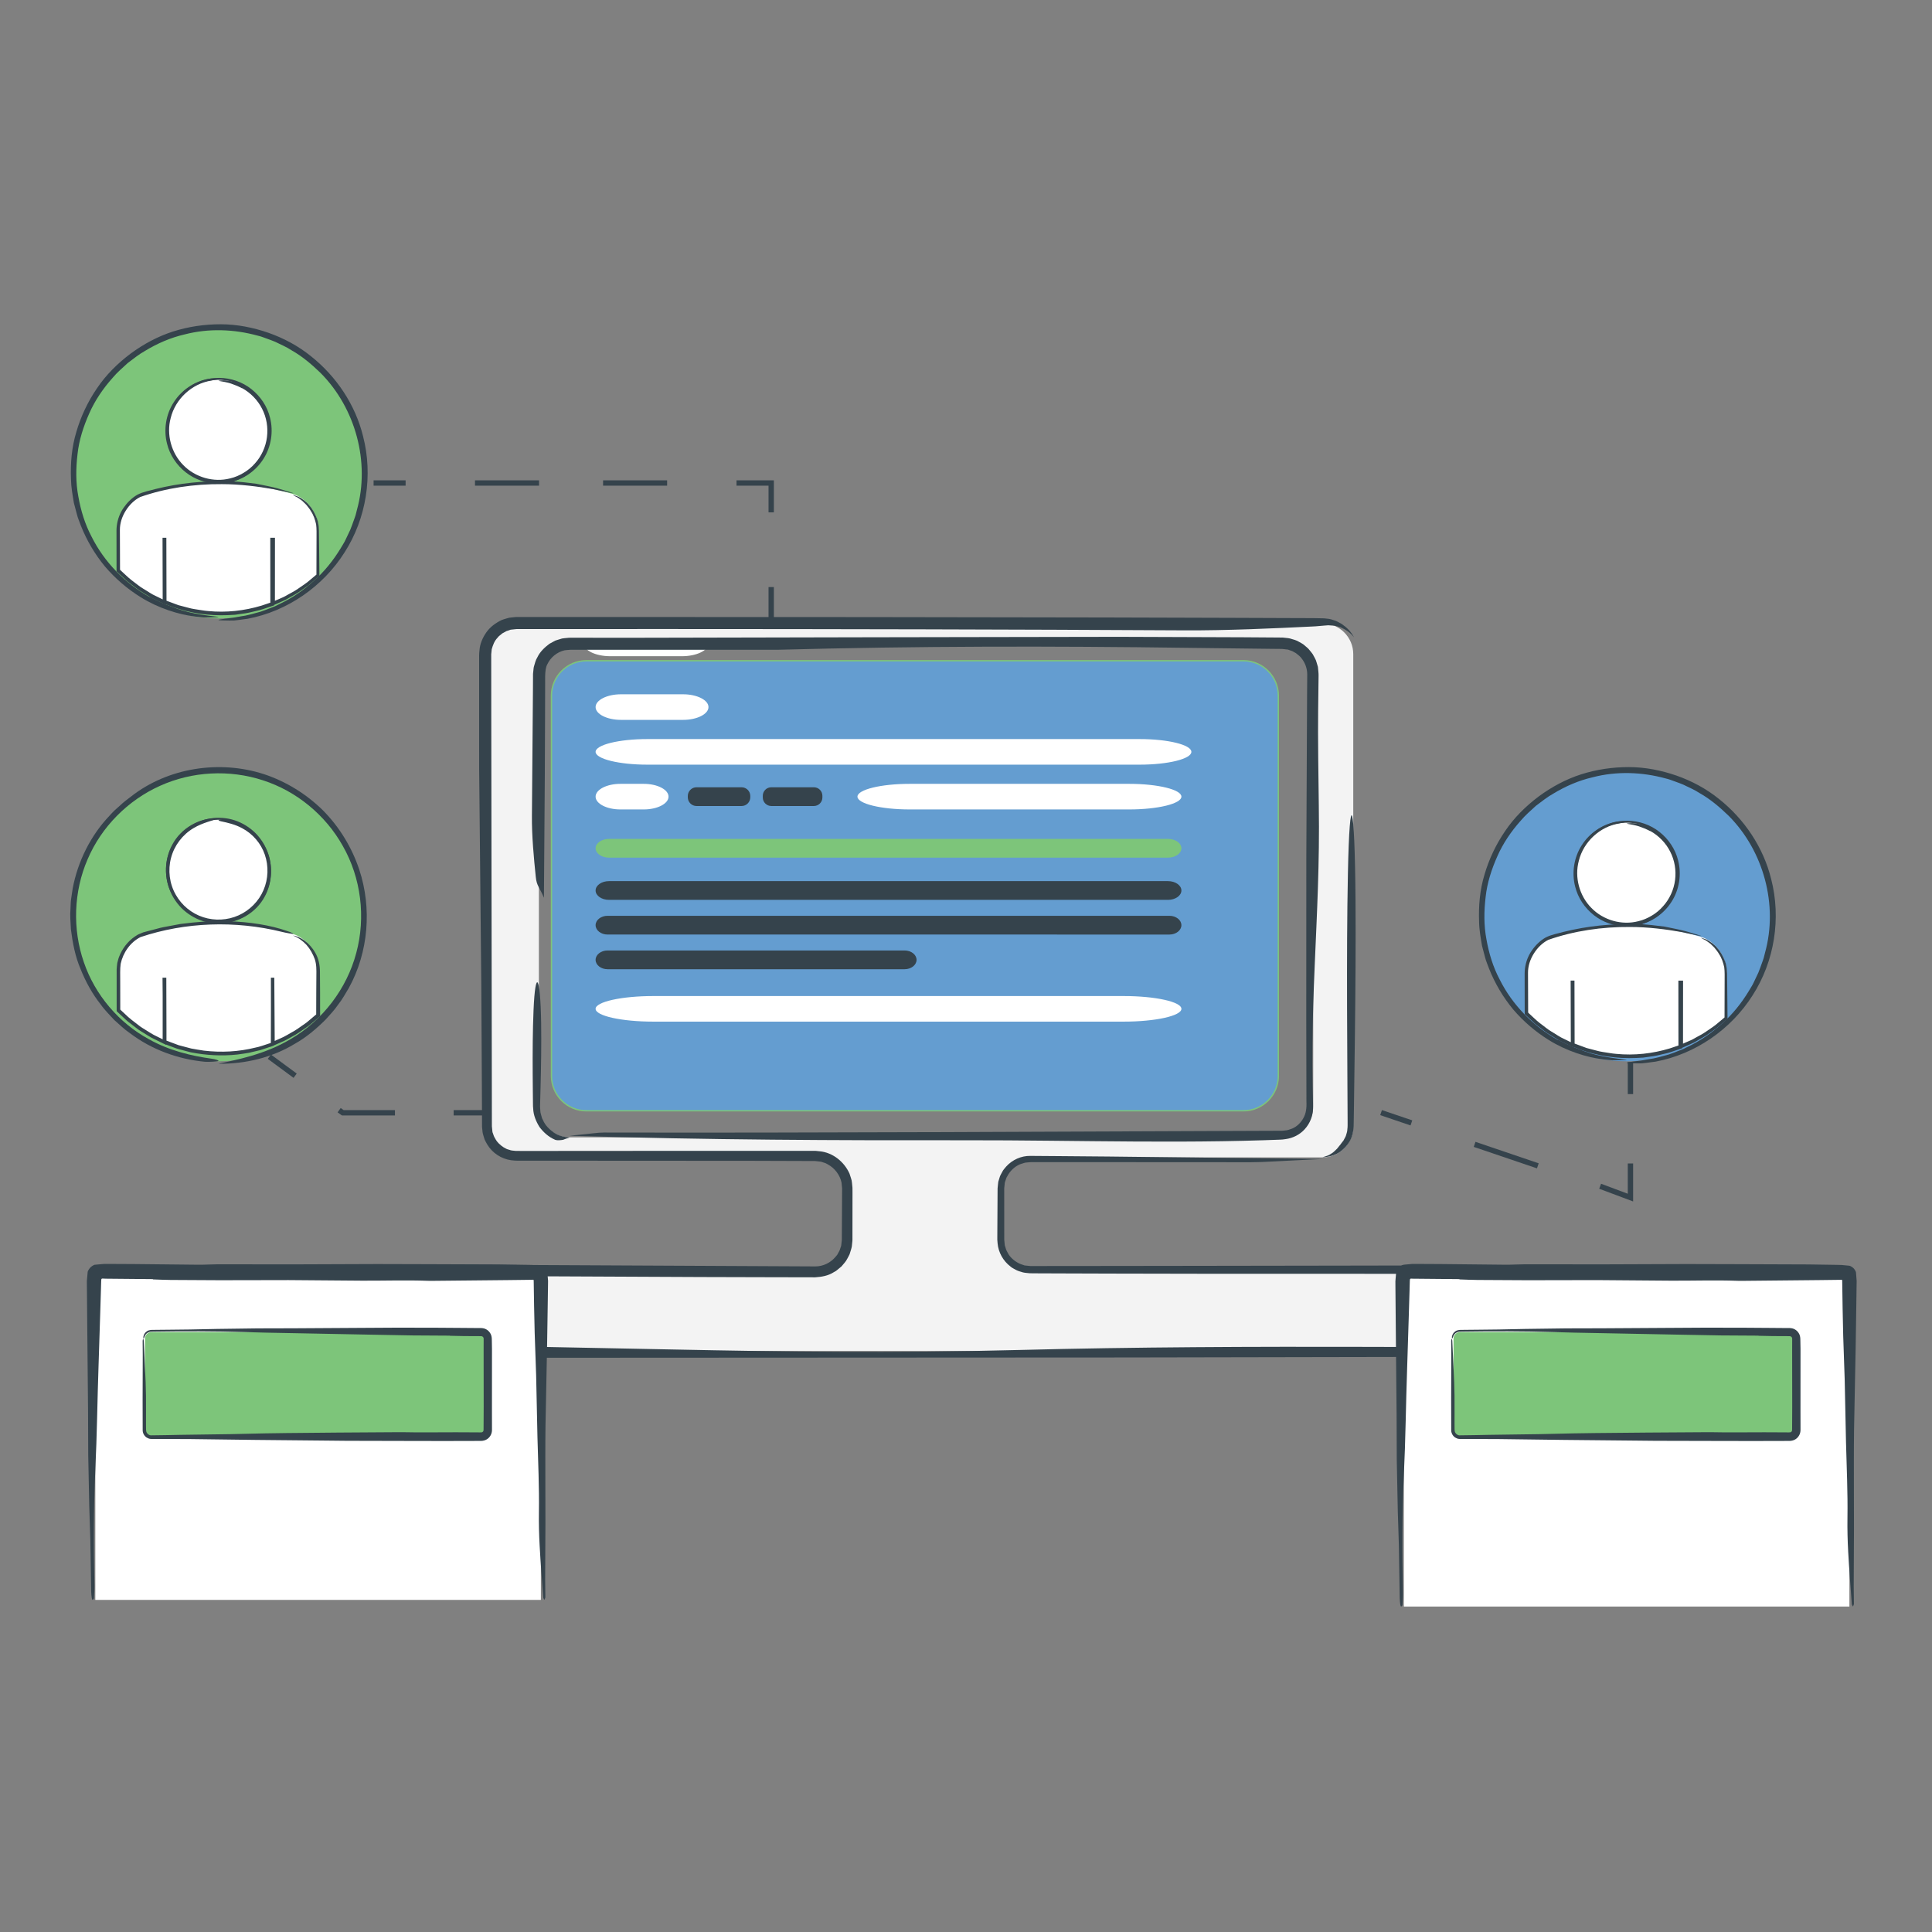 <?xml version="1.0" encoding="utf-8"?>
<!-- Generator: Adobe Illustrator 16.0.0, SVG Export Plug-In . SVG Version: 6.00 Build 0)  -->
<!DOCTYPE svg PUBLIC "-//W3C//DTD SVG 1.1//EN" "http://www.w3.org/Graphics/SVG/1.1/DTD/svg11.dtd">
<svg version="1.1" id="Layer_1" xmlns="http://www.w3.org/2000/svg" xmlns:xlink="http://www.w3.org/1999/xlink" x="0px" y="0px"
	 width="362px" height="362px" viewBox="0 0 362 362" enable-background="new 0 0 362 362" xml:space="preserve">
<rect x="0" y="0" width="362" height="362" fill="#808080" stroke="none"/>
<g>
	<g>
		<g>
			<path fill="#7DC57A" d="M40.941,198.857c-15.032,0-27.263-12.228-27.263-27.262c0-15.033,12.231-27.266,27.263-27.266
				c15.035,0,27.263,12.232,27.263,27.266C68.204,186.628,55.976,198.857,40.941,198.857z"/>
			<g>
				<path fill="#35434C" d="M40.941,199.321c3.183-0.74,8.517-1.632,13.55-4.643c5.983-3.514,10.495-9.43,12.263-16.126
					c1.806-6.682,0.907-14.06-2.538-20.071c-3.223-5.756-8.655-10.248-14.938-12.27c-6.265-2.053-13.284-1.692-19.29,1.028
					c-6.012,2.694-10.985,7.688-13.57,13.762c-2.625,6.052-2.861,13.078-0.705,19.298c2.087,6.115,6.555,11.367,12.184,14.418
					c3.846,2.168,8.049,3.14,11.686,3.641c0.847,0.116,1.509,0.334,1.33,0.441c-0.167,0.099-1.56,0.192-2.478,0.15
					c-5.057-0.471-10.025-2.277-14.095-5.365c-1.063-0.712-1.96-1.628-2.927-2.463c-0.851-0.949-1.786-1.833-2.519-2.885
					c-1.597-2-2.836-4.273-3.791-6.649c-1.016-2.364-1.498-4.917-1.817-7.46c-0.062-1.283-0.196-2.568-0.081-3.854
					c0.048-0.641,0.02-1.291,0.133-1.926l0.288-1.912c0.963-5.057,3.348-9.881,6.918-13.623c0.31-0.322,0.597-0.671,0.93-0.975
					l1.01-0.903c0.65-0.628,1.372-1.161,2.07-1.69c6.906-5.415,16.582-6.89,24.908-4.188c4.161,1.378,7.976,3.741,11.084,6.816
					c3.071,3.114,5.398,6.939,6.773,11.083c2.38,7.207,1.738,15.452-1.954,22.153c-0.639,1.057-1.222,2.149-1.996,3.112
					c-0.696,1.021-1.537,1.921-2.366,2.83c-1.739,1.731-3.631,3.34-5.79,4.543C50.991,198.165,45.977,199.361,40.941,199.321z"/>
			</g>
		</g>
		<g>
			<g>
				<g>
					<path fill="#649DD0" d="M40.943,172.648c-5.262,0-9.523-4.265-9.523-9.524c0-5.261,4.262-9.522,9.523-9.522
						c5.259,0,9.525,4.262,9.525,9.522C50.468,168.383,46.203,172.648,40.943,172.648z"/>
					<g>
						<g>
							<path fill="#35434C" d="M40.943,172.934c1.127-0.47,2.936-0.811,4.673-1.849c2.063-1.213,3.613-3.256,4.217-5.563
								c0.617-2.303,0.307-4.842-0.877-6.911c-1.108-1.981-2.98-3.526-5.143-4.218c-2.156-0.704-4.572-0.58-6.639,0.353
								c-2.07,0.924-3.781,2.644-4.668,4.734c-0.899,2.083-0.979,4.5-0.238,6.64c0.717,2.104,2.27,3.9,4.207,4.926
								c1.327,0.729,2.75,1.056,4,1.315c0.291,0.06,0.521,0.185,0.459,0.253c-0.058,0.063-0.548,0.14-0.871,0.126
								c-3.582-0.262-6.924-2.679-8.263-6.078c-0.69-1.684-0.865-3.566-0.543-5.367c0.337-1.794,1.185-3.508,2.459-4.826
								c0.43-0.465,0.931-0.886,1.423-1.26c2.429-1.945,5.877-2.475,8.833-1.511c1.479,0.491,2.832,1.334,3.93,2.429
								c1.085,1.109,1.905,2.468,2.388,3.937c0.834,2.554,0.636,5.471-0.656,7.87C48.001,171.065,44.537,173.095,40.943,172.934z"/>
						</g>
					</g>
				</g>
				<g>
					<path fill="#FFFFFF" d="M54.948,175.018c-9.138-2.726-18.877-2.726-28.012,0c-2.649,0.811-4.738,3.896-4.743,6.549
						c0,3.373,0,5.725,0,7.755c2.443,2.501,5.362,4.531,8.615,5.934v-12.067v12.067c3.267,1.41,6.866,2.198,10.648,2.192
						c3.342,0,6.586-0.629,9.621-1.793V183.19v12.465c3.154-1.212,6.065-3.022,8.611-5.374c0-2.258,0-4.797,0-8.713
						C59.688,178.907,57.603,175.829,54.948,175.018z"/>
					<g>
						<path fill="#35434C" d="M54.865,175.291c1.345,0.142,3.117,1.29,4.227,3.27c0.563,0.978,0.86,2.23,0.858,3.484
							c0.007,1.236,0.016,2.525,0.023,3.844l0.005,3.65l0,0.456l0,0.325v0.095l-0.069,0.06l-0.14,0.117l-0.721,0.608
							c-0.479,0.385-0.922,0.816-1.43,1.164c-1.008,0.705-2.007,1.425-3.104,1.987c-0.536,0.303-1.067,0.614-1.64,0.842l-2.1,0.927
							l-0.014-12.93h0.635l0.007,10.652v1.083l0,0.637c0.138,0.405-0.327,0.411-0.548,0.51l-2.082,0.687l-2.134,0.504
							c-0.717,0.138-1.445,0.215-2.168,0.324c-2.907,0.314-5.854,0.151-8.722-0.415l-2.121-0.558
							c-0.71-0.175-1.377-0.488-2.067-0.727l-0.514-0.192l-0.378-0.142c-0.06-0.035-0.171-0.034-0.189-0.1v-0.237v-1.196l0-2.167
							l0-8.665h0.659l0.001,9.311v2.536v0.51c-0.005,0.076,0.012,0.188-0.011,0.236l-0.228-0.112l-0.891-0.438l-1.058-0.52
							c-0.722-0.315-1.366-0.772-2.039-1.177c-0.331-0.211-0.673-0.405-0.995-0.63l-0.936-0.716c-0.63-0.47-1.254-0.946-1.811-1.503
							l-0.863-0.803l-0.218-0.203c-0.114-0.113-0.281-0.202-0.23-0.397l0-0.647l-0.001-4.655l-0.001-2.328
							c0.025-0.399,0.061-0.819,0.119-1.221c0.115-0.39,0.187-0.796,0.342-1.17c0.585-1.508,1.592-2.852,2.94-3.774
							c0.318-0.221,0.644-0.429,1.018-0.56l0.541-0.227l0.537-0.144l2.146-0.563c0.71-0.209,1.44-0.332,2.167-0.467l2.18-0.408
							c2.93-0.366,5.884-0.646,8.833-0.509c4.045,0.117,7.976,0.72,11.144,1.843c0.741,0.239,1.285,0.497,1.108,0.524
							c-0.167,0.025-1.385-0.186-2.165-0.385c-8.688-2.134-18.037-1.828-26.427,0.988c-1.917,0.952-3.286,2.925-3.727,5.006
							c-0.151,1.022-0.072,2.197-0.087,3.31l0.007,3.378l0.002,1.689c0.006,0.184-0.014,0.199,0.014,0.222l0.241,0.225l0.611,0.567
							c0.786,0.793,1.688,1.448,2.572,2.126c0.428,0.36,0.922,0.624,1.39,0.927c0.478,0.286,0.935,0.609,1.429,0.867l1.499,0.745
							l0.12,0.062c0.028,0.005,0.096,0.073,0.08,0.008l0.005-0.426c0.003-1.565,0.007-3.175,0.01-4.709l-0.053-6.39h0.711
							l0.029,9.859v1.232v0.615c-0.004,0.124-0.005,0.081,0.042,0.109l2.239,0.836l2.349,0.621c0.792,0.167,1.598,0.264,2.396,0.4
							c3.216,0.379,6.503,0.216,9.652-0.573c0.799-0.152,1.559-0.444,2.332-0.691l0.495-0.162c0.028-0.009,0.064-0.014,0.053-0.046
							l0-0.159l0.004-1.232l0.012-4.931c-0.002-1.955-0.004-3.914-0.006-5.877h0.636c0.026,3.953,0.052,7.914,0.079,11.857
							l0.042-0.022l0.148-0.068l0.727-0.327c0.987-0.39,1.865-0.991,2.794-1.487c0.455-0.265,0.87-0.593,1.307-0.885
							c0.423-0.313,0.885-0.572,1.272-0.932l1.206-1.016l0.268-0.226c0.012-0.027,0.011,0.032,0.01-0.049l0.001-0.801l0.01-3.21
							c0.007-1.072,0.013-2.146,0.02-3.222c0.015-1.107,0.032-2.098-0.3-3.082c-0.348-0.966-0.861-1.89-1.555-2.677
							C56.711,176.283,55.854,175.647,54.865,175.291z"/>
					</g>
				</g>
				<g>
					<path fill="#FFFFFF" d="M40.943,153.602c5.259,0,9.521,4.263,9.521,9.522c0,5.26-4.262,9.524-9.521,9.524
						c-5.262,0-9.526-4.264-9.526-9.524C31.417,157.864,35.682,153.602,40.943,153.602z"/>
					<g>
						<path fill="#35434C" d="M40.943,153.316c-1.126,0.47-2.936,0.811-4.673,1.848c-2.063,1.212-3.614,3.255-4.217,5.562
							c-0.617,2.303-0.308,4.842,0.877,6.911c1.108,1.982,2.979,3.526,5.141,4.22c2.156,0.704,4.572,0.582,6.639-0.351
							c2.07-0.924,3.781-2.644,4.667-4.734c0.9-2.083,0.98-4.5,0.241-6.64c-0.716-2.104-2.269-3.9-4.206-4.926
							c-1.326-0.73-2.75-1.056-3.999-1.315c-0.291-0.06-0.521-0.185-0.459-0.253c0.058-0.063,0.548-0.14,0.871-0.126
							c3.582,0.262,6.924,2.679,8.262,6.079c0.69,1.684,0.864,3.566,0.542,5.367c-0.337,1.794-1.186,3.507-2.459,4.826
							c-0.43,0.465-0.931,0.885-1.423,1.26c-2.429,1.945-5.877,2.475-8.833,1.509c-1.478-0.492-2.831-1.335-3.929-2.43
							c-1.085-1.109-1.904-2.468-2.387-3.938c-0.834-2.554-0.636-5.47,0.656-7.869C33.885,155.183,37.35,153.155,40.943,153.316z"/>
					</g>
				</g>
			</g>
		</g>
	</g>
	<g>
		<g>
			<path fill="#7DC57A" d="M40.943,115.883c-15.032,0-27.263-12.229-27.263-27.263c0-15.032,12.231-27.265,27.263-27.265
				c15.036,0,27.263,12.232,27.263,27.265C68.207,103.653,55.979,115.883,40.943,115.883z"/>
			<g>
				<path fill="#35434C" d="M28.047,111.808c0.831,0.463,1.798,0.902,2.699,1.325c0.935,0.349,1.812,0.676,2.478,0.925
					c2.785,1.011,6.013,1.311,7.617,1.511c0.331,0.048-0.191,0.087-1.072,0.109c-0.443,0.006-0.973,0.013-1.527,0.02
					c-0.552-0.039-1.127-0.112-1.664-0.172c-3.153-0.377-6.964-1.595-10.22-3.629c-2.501-1.553-4.766-3.497-6.69-5.751
					c-1.886-2.286-3.413-4.87-4.508-7.636c-0.243-0.703-0.564-1.381-0.741-2.106l-0.573-2.162c-0.244-1.471-0.521-2.943-0.544-4.442
					c-0.121-2.978,0.13-6.011,1.009-8.89c0.843-2.892,2.145-5.648,3.848-8.139c1.684-2.51,3.861-4.666,6.268-6.481
					c2.423-1.797,5.12-3.254,8.007-4.18c2.888-0.917,5.916-1.361,8.946-1.351c3.036,0.001,6.054,0.606,8.916,1.595
					c2.859,1.005,5.58,2.459,7.946,4.37c4.753,3.768,8.335,9.083,9.784,15.013c1.896,7.313,0.631,15.403-3.47,21.774
					c-4.036,6.394-10.756,11.044-18.168,12.43c-0.521,0.069-1.107,0.147-1.698,0.225c-0.294,0.033-0.59,0.067-0.878,0.1
					c-0.291,0.001-0.574,0.003-0.843,0.004c-1.075-0.005-1.907-0.035-2.011-0.085c-0.104-0.051,0.425-0.156,1.226-0.264
					c0.4-0.047,0.869-0.102,1.361-0.16c0.492-0.062,1.001-0.186,1.498-0.26c1.289-0.16,2.53-0.551,3.781-0.887
					c0.618-0.195,1.216-0.454,1.824-0.678c0.302-0.119,0.609-0.226,0.907-0.354l0.872-0.436c2.357-1.097,4.506-2.621,6.432-4.369
					c1.955-1.726,3.602-3.794,4.958-6.025c0.318-0.571,0.707-1.104,0.969-1.706l0.841-1.777c0.26-0.601,0.454-1.231,0.685-1.845
					c0.106-0.31,0.233-0.614,0.324-0.93l0.241-0.956c2.482-8.939-0.252-19.05-6.793-25.635c-1.657-1.608-3.432-3.129-5.454-4.266
					c-0.965-0.646-2.045-1.079-3.079-1.598c-0.527-0.237-1.083-0.407-1.623-0.614c-0.544-0.198-1.082-0.415-1.649-0.535
					c-4.451-1.227-9.234-1.395-13.709-0.223c-2.601,0.599-5.078,1.676-7.354,3.055c-1.168,0.649-2.203,1.496-3.271,2.291
					c-0.98,0.903-1.999,1.766-2.854,2.793c-1.768,1.985-3.294,4.21-4.366,6.649c-1.08,2.423-1.916,4.987-2.2,7.638
					c-0.314,2.633-0.345,5.328,0.155,7.943c0.46,2.61,1.237,5.188,2.487,7.537c2.381,4.758,6.261,8.712,10.889,11.306
					C28.049,111.854,28.048,111.831,28.047,111.808z"/>
			</g>
		</g>
		<g>
			<g>
				<g>
					<path fill="#649DD0" d="M40.947,90.221c-5.262,0-9.525-4.267-9.525-9.526s4.263-9.521,9.525-9.521
						c5.258,0,9.523,4.26,9.523,9.521C50.471,85.955,46.205,90.221,40.947,90.221z"/>
					<g>
						<g>
							<path fill="#35434C" d="M36.533,88.634c0.284,0.159,0.615,0.309,0.923,0.454c0.319,0.123,0.616,0.237,0.846,0.325
								c0.946,0.373,2.054,0.506,2.61,0.616c0.235,0.025-0.736,0.181-1.491,0.074c-1.107-0.103-2.455-0.509-3.605-1.217
								c-0.884-0.54-1.686-1.22-2.369-2.01c-0.669-0.802-1.212-1.711-1.604-2.686c-0.797-1.948-0.894-4.176-0.327-6.222
								c0.582-2.05,1.838-3.919,3.568-5.192c1.705-1.307,3.863-1.993,6.015-1.975c2.151,0.024,4.306,0.756,6.002,2.104
								c1.695,1.336,2.973,3.228,3.49,5.34c0.676,2.604,0.224,5.487-1.24,7.752c-1.44,2.274-3.837,3.918-6.471,4.401
								c-0.742,0.148-1.859,0.075-1.929,0.009c-0.072-0.086,0.742-0.184,1.425-0.33c3.589-0.594,6.652-3.45,7.527-6.991
								c0.843-3.091-0.101-6.576-2.359-8.843c-2.232-2.297-5.701-3.288-8.795-2.478c-0.896,0.207-1.748,0.578-2.53,1.053
								c-0.789,0.467-1.504,1.061-2.105,1.752c-1.229,1.359-2.017,3.104-2.245,4.917c-0.235,1.812,0.08,3.695,0.916,5.315
								c0.819,1.632,2.153,2.986,3.742,3.872L36.533,88.634z"/>
						</g>
					</g>
				</g>
				<g>
					<path fill="#FFFFFF" d="M54.952,92.589c-9.137-2.726-18.877-2.726-28.013,0c-2.648,0.811-4.736,3.898-4.743,6.549
						c0,3.374,0,5.725,0,7.755c2.443,2.502,5.363,4.533,8.616,5.934V100.76v12.067c3.266,1.411,6.864,2.199,10.648,2.194
						c3.342,0,6.585-0.63,9.62-1.794v-12.464v12.464c3.155-1.21,6.065-3.021,8.611-5.374c0-2.257,0-4.797,0-8.712
						C59.69,96.479,57.606,93.4,54.952,92.589z"/>
					<g>
						<path fill="#35434C" d="M42.833,90.174c1.763,0.004,3.895,0.319,5.194,0.467c1.328,0.281,2.721,0.53,3.936,0.849
							c1.208,0.351,2.261,0.667,2.953,0.893c0.566,0.198-1.876-0.344-3.755-0.734c-2.787-0.491-6.232-0.939-9.612-0.934
							c-5.167-0.042-10.448,0.713-15.29,2.414c-1.119,0.569-2.042,1.505-2.711,2.576c-0.668,1.076-1.087,2.311-1.083,3.573
							l0.015,3.938l0.006,1.97l0.003,0.986l0.001,0.493c-0.002,0.123-0.014,0.088,0.108,0.199c0.687,0.61,1.323,1.279,2.05,1.84
							c0.746,0.535,1.43,1.159,2.227,1.621c0.794,0.459,1.534,1.019,2.381,1.382l1.108,0.54c0.042,0.005,0.147,0.109,0.12,0.007
							l-0.002-0.319c-0.01-3.72-0.02-7.444-0.029-11.174h0.716c0.008,3.417,0.017,6.836,0.025,10.257l0.003,1.283
							c0.009,0.293-0.017,0.241,0.02,0.266l0.447,0.166l1.186,0.44l0.592,0.22l0.612,0.159c0.821,0.19,1.621,0.476,2.458,0.588
							c0.834,0.113,1.663,0.289,2.502,0.353c3.36,0.326,6.775-0.044,10-1.022l1.199-0.402l0.433-0.145
							c0.017-0.037,0.004,0.093,0.008-0.216l-0.003-2.57l-0.006-5.14c-0.001-1.409-0.001-2.819-0.002-4.235h0.878
							c-0.004,3.932-0.007,7.869-0.011,11.81l0.699-0.305c0.421-0.198,0.867-0.347,1.268-0.586c0.801-0.476,1.66-0.857,2.414-1.408
							c0.759-0.54,1.564-1.021,2.255-1.652l1.073-0.898c0.115-0.106,0.053,0.03,0.07-0.316l0.002-0.71l0.016-5.679
							c-0.004-0.94,0.038-1.92-0.076-2.769c-0.195-0.863-0.474-1.735-0.984-2.484c-0.202-0.393-0.539-0.755-0.836-1.152
							c-0.163-0.185-0.352-0.346-0.522-0.519c-0.167-0.178-0.344-0.334-0.534-0.452c-0.181-0.132-0.353-0.256-0.51-0.37
							c-0.162-0.104-0.326-0.164-0.457-0.236c-0.267-0.133-0.444-0.229-0.48-0.263c-0.074-0.064,0.362,0.053,1.025,0.306
							c0.623,0.328,1.439,0.872,1.999,1.583c0.667,0.728,1.119,1.624,1.473,2.543c0.33,0.938,0.376,1.956,0.369,2.933
							c0.019,1.972,0.037,3.95,0.056,5.934l0.013,1.489l0.001,0.221l0.001,0.126c-0.007,0.039-0.056,0.056-0.082,0.086l-0.315,0.269
							l-0.57,0.488c-0.384,0.322-0.755,0.66-1.15,0.969l-1.233,0.867c-0.8,0.615-1.711,1.059-2.582,1.571
							c-0.43,0.269-0.905,0.448-1.365,0.66l-1.696,0.754c-0.006-1.537-0.012-3.101-0.018-4.667
							c-0.007-2.703-0.014-5.408-0.021-8.143h0.528c0.006,3.502,0.012,7.011,0.018,10.524l0.001,1.317l0,0.344v0.271l0,0.136
							c0.006,0.05,0.003,0.093-0.055,0.095l-0.793,0.266c-0.844,0.274-1.675,0.596-2.549,0.768
							c-0.863,0.213-1.727,0.423-2.613,0.517l-1.32,0.188l-1.332,0.07c-3.55,0.154-7.136-0.364-10.482-1.579l-1.258-0.469
							l-0.256-0.096l-0.128-0.048c-0.051-0.01-0.087-0.031-0.071-0.088l0-0.516l0-0.66l-0.003-2.64l-0.007-5.277l-0.004-3.124h0.641
							l0.01,6.878l0.005,3.439l0.003,2.237c-0.317-0.045-0.96-0.439-1.226-0.544l-0.782-0.383c-1.069-0.463-2.007-1.163-3.009-1.748
							c-0.479-0.327-0.928-0.697-1.394-1.043c-0.463-0.351-0.933-0.694-1.344-1.106l-1.277-1.185l-0.248-0.23
							c-0.06-0.1-0.017-0.251-0.03-0.373l0-0.43l-0.001-0.86l-0.005-3.439l-0.003-1.72c0.003-0.576-0.024-1.133,0.058-1.757
							c0.153-1.203,0.581-2.362,1.267-3.347c0.68-0.983,1.538-1.859,2.604-2.463c1.13-0.579,2.246-0.733,3.365-1.059
							c4.485-1.113,9.126-1.591,13.745-1.417C42.854,90.198,42.844,90.186,42.833,90.174z"/>
					</g>
				</g>
				<g>
					<path fill="#FFFFFF" d="M40.947,71.174c5.258,0,9.521,4.262,9.521,9.521c0,5.261-4.263,9.526-9.521,9.526
						c-5.262,0-9.526-4.265-9.526-9.526C31.421,75.436,35.685,71.174,40.947,71.174z"/>
					<g>
						<path fill="#35434C" d="M45.362,72.762c-0.284-0.16-0.615-0.309-0.924-0.454c-0.318-0.123-0.616-0.237-0.845-0.325
							c-0.946-0.372-2.054-0.506-2.61-0.616c-0.235-0.025,0.736-0.181,1.491-0.074c1.106,0.103,2.455,0.509,3.605,1.218
							c1.777,1.068,3.204,2.737,3.971,4.697c0.797,1.948,0.89,4.176,0.323,6.222c-0.583,2.049-1.839,3.919-3.568,5.192
							c-1.705,1.306-3.863,1.994-6.016,1.973c-2.151-0.025-4.306-0.759-6-2.106c-1.694-1.337-2.971-3.229-3.487-5.342
							c-0.675-2.604-0.225-5.487,1.24-7.752c1.441-2.274,3.839-3.916,6.474-4.397c0.741-0.148,1.859-0.075,1.928-0.008
							c0.072,0.086-0.742,0.184-1.425,0.33c-3.589,0.592-6.655,3.445-7.53,6.986c-0.843,3.091,0.101,6.576,2.357,8.844
							c2.231,2.298,5.699,3.291,8.793,2.483c0.896-0.206,1.748-0.579,2.53-1.053c0.789-0.466,1.503-1.061,2.105-1.751
							c1.229-1.359,2.017-3.104,2.246-4.916c0.237-1.812-0.078-3.695-0.912-5.316c-0.818-1.632-2.152-2.987-3.74-3.872
							L45.362,72.762z"/>
					</g>
				</g>
			</g>
		</g>
	</g>
	<g>
		<g>
			<path fill="#649DD0" d="M304.783,198.857c-15.032,0-27.264-12.229-27.264-27.263c0-15.032,12.231-27.264,27.264-27.264
				c15.035,0,27.263,12.232,27.263,27.264C332.046,186.628,319.818,198.857,304.783,198.857z"/>
			<g>
				<path fill="#35434C" d="M291.887,194.782c0.831,0.463,1.798,0.901,2.699,1.325c0.936,0.349,1.813,0.676,2.479,0.925
					c2.785,1.011,6.012,1.311,7.616,1.511c0.331,0.048-0.191,0.087-1.072,0.109c-0.443,0.006-0.974,0.013-1.527,0.02
					c-0.552-0.039-1.127-0.111-1.664-0.172c-3.152-0.378-6.963-1.595-10.22-3.63c-2.501-1.553-4.766-3.497-6.69-5.751
					c-1.885-2.286-3.412-4.87-4.508-7.636c-0.243-0.703-0.564-1.381-0.741-2.105l-0.573-2.163c-0.243-1.471-0.521-2.943-0.545-4.442
					c-0.12-2.977,0.131-6.011,1.009-8.89c0.844-2.891,2.145-5.647,3.848-8.139c1.684-2.51,3.861-4.666,6.269-6.481
					c2.423-1.796,5.12-3.254,8.007-4.179c2.888-0.917,5.916-1.361,8.946-1.352c3.035,0.001,6.053,0.606,8.916,1.595
					c2.859,1.005,5.58,2.459,7.945,4.37c4.753,3.768,8.335,9.083,9.784,15.013c1.896,7.313,0.632,15.403-3.47,21.774
					c-4.036,6.395-10.755,11.044-18.167,12.43c-0.522,0.069-1.108,0.147-1.698,0.226c-0.294,0.033-0.59,0.066-0.878,0.099
					c-0.291,0.002-0.574,0.003-0.844,0.005c-1.075-0.005-1.907-0.035-2.011-0.085c-0.104-0.051,0.425-0.155,1.225-0.265
					c0.401-0.047,0.869-0.102,1.361-0.159c0.492-0.062,1.002-0.186,1.498-0.261c1.289-0.159,2.529-0.55,3.781-0.887
					c0.618-0.194,1.216-0.454,1.824-0.678c0.302-0.118,0.608-0.226,0.906-0.354l0.872-0.436c2.356-1.098,4.506-2.621,6.432-4.369
					c1.956-1.726,3.602-3.794,4.959-6.025c0.318-0.571,0.707-1.104,0.969-1.706l0.841-1.777c0.261-0.601,0.454-1.23,0.686-1.844
					c0.106-0.311,0.233-0.614,0.323-0.93l0.241-0.956c2.482-8.939-0.253-19.05-6.793-25.634c-1.657-1.608-3.432-3.129-5.454-4.266
					c-0.965-0.646-2.045-1.079-3.079-1.598c-0.526-0.237-1.082-0.407-1.622-0.614c-0.544-0.198-1.081-0.415-1.649-0.535
					c-4.45-1.228-9.233-1.395-13.709-0.223c-2.601,0.599-5.078,1.676-7.354,3.055c-1.168,0.649-2.203,1.495-3.271,2.291
					c-0.979,0.903-1.999,1.767-2.854,2.793c-1.768,1.985-3.295,4.21-4.366,6.65c-1.08,2.423-1.916,4.987-2.199,7.637
					c-0.314,2.633-0.346,5.328,0.154,7.943c0.46,2.61,1.237,5.188,2.487,7.537c2.381,4.758,6.262,8.712,10.89,11.306
					C291.889,194.828,291.888,194.805,291.887,194.782z"/>
			</g>
		</g>
		<g>
			<g>
				<g>
					<path fill="#649DD0" d="M304.786,173.196c-5.262,0-9.524-4.267-9.524-9.526c0-5.26,4.263-9.521,9.524-9.521
						c5.259,0,9.523,4.26,9.523,9.521C314.31,168.929,310.045,173.196,304.786,173.196z"/>
					<g>
						<g>
							<path fill="#35434C" d="M300.371,171.609c0.284,0.159,0.615,0.309,0.924,0.454c0.318,0.123,0.616,0.237,0.846,0.325
								c0.946,0.373,2.054,0.506,2.61,0.616c0.234,0.025-0.736,0.181-1.491,0.074c-1.106-0.103-2.454-0.509-3.605-1.217
								c-0.883-0.541-1.686-1.22-2.368-2.011c-0.669-0.802-1.212-1.71-1.604-2.686c-0.797-1.948-0.894-4.176-0.327-6.222
								c0.582-2.051,1.839-3.92,3.568-5.193c1.705-1.306,3.863-1.993,6.016-1.974c2.151,0.025,4.306,0.756,6.002,2.104
								c1.694,1.336,2.973,3.229,3.488,5.341c0.676,2.604,0.225,5.487-1.239,7.752c-1.44,2.274-3.837,3.918-6.472,4.401
								c-0.741,0.148-1.859,0.075-1.929,0.009c-0.072-0.086,0.742-0.184,1.426-0.33c3.59-0.594,6.652-3.449,7.527-6.99
								c0.843-3.091-0.101-6.576-2.358-8.844c-2.232-2.297-5.701-3.288-8.796-2.479c-0.895,0.207-1.747,0.578-2.529,1.053
								c-0.79,0.466-1.504,1.061-2.105,1.751c-1.229,1.359-2.017,3.105-2.244,4.917c-0.235,1.812,0.08,3.695,0.915,5.316
								c0.818,1.632,2.152,2.986,3.741,3.872L300.371,171.609z"/>
						</g>
					</g>
				</g>
				<g>
					<path fill="#FFFFFF" d="M318.791,175.564c-9.138-2.726-18.877-2.726-28.013,0c-2.648,0.811-4.737,3.897-4.743,6.549
						c0,3.373,0,5.725,0,7.755c2.443,2.503,5.363,4.532,8.616,5.934v-12.067v12.067c3.266,1.41,6.864,2.198,10.648,2.193
						c3.342,0,6.584-0.63,9.619-1.794v-12.465v12.465c3.155-1.211,6.065-3.021,8.611-5.374c0-2.258,0-4.797,0-8.713
						C323.529,179.453,321.445,176.375,318.791,175.564z"/>
					<g>
						<path fill="#35434C" d="M306.673,173.148c1.763,0.004,3.894,0.319,5.193,0.467c1.328,0.281,2.722,0.53,3.937,0.849
							c1.208,0.351,2.262,0.667,2.953,0.893c0.566,0.198-1.876-0.344-3.755-0.734c-2.788-0.491-6.232-0.939-9.612-0.934
							c-5.166-0.042-10.448,0.713-15.29,2.414c-1.119,0.569-2.042,1.505-2.711,2.576c-0.669,1.076-1.087,2.311-1.082,3.573
							l0.015,3.937l0.007,1.971l0.003,0.985l0.001,0.493c-0.002,0.123-0.014,0.088,0.108,0.199c0.687,0.609,1.322,1.279,2.05,1.841
							c0.746,0.534,1.43,1.159,2.226,1.62c0.795,0.459,1.534,1.019,2.382,1.382l1.107,0.54c0.043,0.005,0.148,0.109,0.121,0.007
							l-0.002-0.318c-0.01-3.721-0.021-7.445-0.03-11.175h0.717c0.008,3.417,0.017,6.837,0.024,10.258l0.003,1.282
							c0.009,0.293-0.017,0.241,0.02,0.266l0.447,0.165l1.185,0.44l0.593,0.221l0.612,0.159c0.82,0.189,1.621,0.475,2.457,0.588
							c0.835,0.113,1.663,0.289,2.503,0.353c3.359,0.326,6.774-0.044,10-1.021l1.199-0.402l0.432-0.145
							c0.017-0.036,0.004,0.091,0.008-0.217l-0.004-2.569l-0.006-5.141c-0.001-1.409-0.002-2.818-0.003-4.234h0.879
							c-0.004,3.932-0.008,7.869-0.012,11.81l0.699-0.305c0.421-0.198,0.867-0.347,1.269-0.586c0.8-0.476,1.659-0.857,2.414-1.408
							c0.759-0.54,1.563-1.021,2.255-1.652l1.073-0.898c0.115-0.106,0.053,0.03,0.07-0.316l0.002-0.71l0.016-5.679
							c-0.004-0.939,0.039-1.92-0.076-2.769c-0.194-0.863-0.474-1.735-0.983-2.484c-0.202-0.393-0.539-0.755-0.836-1.152
							c-0.163-0.185-0.353-0.346-0.522-0.519c-0.167-0.178-0.344-0.334-0.534-0.452c-0.182-0.132-0.354-0.256-0.51-0.37
							c-0.162-0.104-0.326-0.164-0.457-0.236c-0.267-0.133-0.443-0.229-0.479-0.263c-0.074-0.064,0.361,0.053,1.025,0.306
							c0.623,0.328,1.438,0.872,1.999,1.583c0.666,0.728,1.119,1.624,1.474,2.543c0.33,0.938,0.376,1.956,0.369,2.934
							c0.019,1.972,0.037,3.949,0.056,5.934l0.013,1.489l0.002,0.221l0.001,0.127c-0.007,0.038-0.056,0.056-0.082,0.085l-0.314,0.27
							l-0.57,0.488c-0.384,0.321-0.755,0.66-1.149,0.969l-1.233,0.867c-0.801,0.615-1.711,1.059-2.582,1.57
							c-0.43,0.269-0.905,0.448-1.364,0.661l-1.695,0.754c-0.006-1.537-0.012-3.101-0.018-4.667
							c-0.007-2.702-0.014-5.408-0.021-8.144h0.529c0.006,3.502,0.012,7.011,0.018,10.523l0.002,1.317v0.344v0.271v0.136
							c0.006,0.05,0.005,0.094-0.054,0.096l-0.794,0.266c-0.844,0.274-1.675,0.597-2.549,0.768
							c-0.862,0.213-1.727,0.423-2.612,0.517l-1.321,0.188l-1.331,0.069c-3.551,0.155-7.137-0.363-10.482-1.578l-1.258-0.469
							l-0.256-0.096l-0.128-0.048c-0.051-0.011-0.088-0.03-0.072-0.089v-0.516l-0.001-0.66l-0.003-2.64l-0.006-5.277l-0.005-3.124
							h0.641l0.01,6.878l0.005,3.438l0.003,2.237c-0.316-0.045-0.96-0.439-1.226-0.545l-0.782-0.383
							c-1.068-0.463-2.007-1.162-3.009-1.748c-0.479-0.327-0.928-0.696-1.394-1.043c-0.463-0.351-0.932-0.693-1.343-1.105
							l-1.277-1.185l-0.248-0.23c-0.059-0.1-0.017-0.251-0.029-0.372l-0.001-0.43l-0.001-0.86l-0.006-3.439l-0.002-1.72
							c0.003-0.575-0.024-1.133,0.057-1.756c0.153-1.203,0.581-2.362,1.267-3.347c0.68-0.983,1.539-1.859,2.604-2.463
							c1.13-0.579,2.246-0.733,3.364-1.058c4.485-1.113,9.126-1.592,13.745-1.417C306.693,173.173,306.683,173.16,306.673,173.148z"
							/>
					</g>
				</g>
				<g>
					<path fill="#FFFFFF" d="M304.786,154.149c5.259,0,9.521,4.261,9.521,9.521c0,5.261-4.263,9.526-9.521,9.526
						c-5.262,0-9.525-4.265-9.525-9.526C295.261,158.41,299.524,154.149,304.786,154.149z"/>
					<g>
						<path fill="#35434C" d="M309.2,155.736c-0.283-0.159-0.614-0.309-0.923-0.454c-0.318-0.122-0.616-0.236-0.846-0.324
							c-0.946-0.372-2.054-0.506-2.61-0.616c-0.234-0.025,0.736-0.181,1.491-0.075c1.106,0.104,2.454,0.51,3.605,1.218
							c1.776,1.068,3.203,2.737,3.971,4.697c0.797,1.948,0.891,4.176,0.323,6.222c-0.583,2.049-1.838,3.919-3.568,5.192
							c-1.705,1.307-3.862,1.994-6.015,1.974c-2.151-0.025-4.306-0.758-6.001-2.106c-1.694-1.337-2.972-3.229-3.487-5.342
							c-0.676-2.604-0.226-5.487,1.239-7.752c1.44-2.274,3.84-3.916,6.474-4.397c0.741-0.148,1.859-0.075,1.929-0.008
							c0.072,0.086-0.742,0.184-1.426,0.33c-3.59,0.592-6.655,3.445-7.529,6.987c-0.843,3.091,0.101,6.576,2.358,8.844
							c2.23,2.298,5.699,3.291,8.793,2.482c0.896-0.206,1.747-0.579,2.53-1.053c0.789-0.466,1.503-1.061,2.104-1.752
							c1.229-1.359,2.018-3.104,2.246-4.916c0.236-1.812-0.078-3.695-0.913-5.316c-0.817-1.632-2.151-2.987-3.74-3.872
							L309.2,155.736z"/>
					</g>
				</g>
			</g>
		</g>
	</g>
	<g>
		<path fill="#FFFFFF" d="M109.378,120.561c0-1.318,2.25-2.397,5-2.397h13.37c2.75,0,5,1.079,5,2.397s-2.25,2.397-5,2.397h-13.37
			C111.628,122.958,109.378,121.879,109.378,120.561z"/>
	</g>
	<g>
		<path fill="#FFFFFF" d="M109.378,128.952c0-1.318,2.25-2.397,5-2.397h19.669c2.75,0,5,1.079,5,2.397s-2.25,2.397-5,2.397h-19.669
			C111.628,131.349,109.378,130.27,109.378,128.952z"/>
	</g>
	<g>
		<path fill="#649DD0" d="M239.521,201.603c0,3.591-2.938,6.528-6.528,6.528H109.858c-3.591,0-6.528-2.938-6.528-6.528V130.33
			c0-3.591,2.938-6.528,6.528-6.528h123.135c3.591,0,6.528,2.938,6.528,6.528V201.603z"/>
		<path fill="none" stroke="#7DC57A" stroke-width="0.25" stroke-miterlimit="10" d="M239.521,201.603
			c0,3.591-2.938,6.528-6.528,6.528H109.858c-3.591,0-6.528-2.938-6.528-6.528V130.33c0-3.591,2.938-6.528,6.528-6.528h123.135
			c3.591,0,6.528,2.938,6.528,6.528V201.603z"/>
	</g>
	<g>
		<path fill="#FFFFFF" d="M111.598,132.486c0-1.318,2.141-2.397,4.757-2.397h11.636c2.616,0,4.757,1.079,4.757,2.397
			s-2.141,2.397-4.757,2.397h-11.636C113.738,134.883,111.598,133.805,111.598,132.486z"/>
	</g>
	<g>
		<path fill="#FFFFFF" d="M111.598,189.027c0-1.318,4.876-2.397,10.836-2.397h88.092c5.96,0,10.836,1.079,10.836,2.397
			s-4.876,2.397-10.836,2.397h-88.092C116.474,191.425,111.598,190.346,111.598,189.027z"/>
	</g>
	<g>
		<path fill="#FFFFFF" d="M111.598,140.877c0-1.318,4.364-2.397,9.699-2.397h92.233c5.334,0,9.698,1.079,9.698,2.397
			s-4.364,2.397-9.698,2.397h-92.233C115.962,143.274,111.598,142.196,111.598,140.877z"/>
	</g>
	<g>
		<path fill="#FFFFFF" d="M111.598,149.267c0-1.318,2.087-2.397,4.638-2.397h4.388c2.551,0,4.638,1.079,4.638,2.397
			c0,1.319-2.087,2.398-4.638,2.398h-4.388C113.685,151.665,111.598,150.585,111.598,149.267z"/>
	</g>
	<g>
		<path fill="#FFFFFF" d="M160.663,149.267c0-1.318,4.398-2.397,9.774-2.397h41.15c5.376,0,9.774,1.079,9.774,2.397
			c0,1.319-4.398,2.398-9.774,2.398h-41.15C165.062,151.665,160.663,150.585,160.663,149.267z"/>
	</g>
	<g>
		<g>
			<path fill="#F3F3F3" d="M247.799,216.861c3.169,0,5.762-2.593,5.762-5.762v-88.536c0-3.168-2.593-5.761-5.762-5.761H96.727
				c-3.168,0-5.761,2.593-5.761,5.761V211.1c0,3.169,2.593,5.762,5.761,5.762h56.017c3.168,0,5.761,2.593,5.761,5.762v9.739
				c0,3.169-2.593,5.762-5.761,5.762H65.621c-3.168,0-5.761,2.593-5.761,5.762v3.485c0,3.169,2.593,5.762,5.761,5.762H283.75
				c3.169,0,5.762-2.593,5.762-5.762v-3.485c0-3.169-2.593-5.762-5.762-5.762h-90.717c-3.169,0-5.762-2.593-5.762-5.762v-9.739
				c0-3.169,2.593-5.762,5.762-5.762H247.799z M106.732,213.109c-3.168,0-5.761-2.593-5.761-5.762v-81.031
				c0-3.168,2.593-5.761,5.761-5.761h133.562c3.169,0,5.762,2.593,5.762,5.761v81.031c0,3.169-2.593,5.762-5.762,5.762H106.732z"/>
		</g>
		<g>
			<path fill="none" d="M247.799,216.861c3.169,0,5.762-2.593,5.762-5.762v-88.536c0-3.168-2.593-5.761-5.762-5.761H96.727
				c-3.168,0-5.761,2.593-5.761,5.761V211.1c0,3.169,2.593,5.762,5.761,5.762h56.017c3.168,0,5.761,2.593,5.761,5.762v9.739
				c0,3.169-2.593,5.762-5.761,5.762H65.621c-3.168,0-5.761,2.593-5.761,5.762v3.485c0,3.169,2.593,5.762,5.761,5.762H283.75
				c3.169,0,5.762-2.593,5.762-5.762v-3.485c0-3.169-2.593-5.762-5.762-5.762h-90.717c-3.169,0-5.762-2.593-5.762-5.762v-9.739
				c0-3.169,2.593-5.762,5.762-5.762H247.799z M106.732,213.109c-3.168,0-5.761-2.593-5.761-5.762v-81.031
				c0-3.168,2.593-5.761,5.761-5.761h133.562c3.169,0,5.762,2.593,5.762,5.761v81.031c0,3.169-2.593,5.762-5.762,5.762H106.732z"/>
			<g>
				<path fill="#35434C" d="M106.732,212.808c4.038-0.388,5.249-0.606,6.445-0.604c40.643,0.086,81.285-0.174,121.931-0.315
					l3.811-0.014l0.952-0.003c0.153-0.003,0.329,0.005,0.465-0.007l0.37-0.044c0.502-0.01,0.972-0.198,1.434-0.368
					c0.921-0.391,1.655-1.158,2.114-2.024c0.432-0.801,0.598-1.725,0.533-3.104l-0.03-15.242l0.011-30.486l0.142-30.487l0.027-3.807
					c-0.015-1.027-0.363-2.034-0.989-2.853c-0.296-0.428-0.709-0.75-1.118-1.063l-0.678-0.38c-0.223-0.083-0.437-0.139-0.652-0.228
					c-0.056-0.02-0.104-0.044-0.165-0.063l-0.237-0.026l-0.474-0.053l-0.236-0.026l-0.118-0.013l-0.06-0.007
					c-0.042-0.004,0.16,0.008,0.046,0.003l-0.477-0.005l-1.905-0.02l-15.244-0.183c-25.532-0.351-50.828-0.34-76.748,0.359
					c-8.187,0.003-15.994,0.005-23.579,0.008c-3.792-0.001-7.529-0.002-11.23-0.003c-0.925-0.001-1.848-0.001-2.769-0.002
					l-1.38-0.001c-0.443,0.011-0.746,0.071-1.125,0.098c-1.418,0.319-2.655,1.336-3.26,2.655c-0.565,1.025-0.346,3.18-0.396,4.925
					l-0.016,5.454c-0.015,3.635-0.03,7.274-0.045,10.936c-0.053,7.323-0.107,14.738-0.163,22.402
					c-0.846-2.032-1.354-2.19-1.526-3.894c-0.349-3.387-0.767-7.761-0.724-11.497c0.064-7.867,0.128-15.676,0.191-23.44l0.014-2.91
					l0-0.091v-0.045l0.008-0.157l0.019-0.181l0.039-0.361c0.039-0.255,0.021-0.449,0.107-0.755c0.175-0.589,0.326-1.239,0.633-1.706
					c0.491-1.053,1.355-1.861,2.263-2.545l0.755-0.413l0.38-0.201l0.41-0.131l0.823-0.251c0.281-0.051,0.569-0.069,0.853-0.1
					c0.61-0.077,1.043-0.043,1.536-0.049l1.447,0.003l2.892,0.004c1.927,0.002,3.852,0.003,5.774,0.005
					c15.384-0.033,30.651-0.065,45.917-0.098c15.267-0.026,30.533-0.053,45.914-0.079c7.69,0.027,15.41,0.055,23.174,0.082
					c1.94,0.014,3.884,0.027,5.83,0.041l1.461,0.012l0.183,0.001l0.156,0.01l0.046,0.005l0.091,0.01l0.362,0.04
					c0.255,0.038,0.458,0.028,0.754,0.106c0.59,0.18,1.247,0.328,1.715,0.64c0.25,0.144,0.512,0.272,0.748,0.435l0.666,0.555
					c0.231,0.174,0.418,0.394,0.596,0.622c0.18,0.226,0.37,0.444,0.534,0.679c0.254,0.516,0.606,0.99,0.734,1.561l0.246,0.83
					l0.085,0.86c0.072,0.613,0.023,1.035,0.03,1.543c-0.024,1.959-0.048,3.921-0.072,5.888c-0.058,4.275,0.059,13.457,0.124,17.679
					c0.167,10.806-0.357,20.336-0.769,30.026c-0.205,4.845-0.382,9.729-0.43,14.833c-0.024,2.553-0.017,5.159,0.037,7.843
					c0.01,1.342,0.101,2.705,0.078,4.086c-0.02,1.373-0.569,2.803-1.574,3.89c-0.905,1-2.202,1.658-3.579,1.839
					c-0.713,0.129-1.331,0.093-1.997,0.135l-1.969,0.069c-2.628,0.086-5.27,0.146-7.922,0.188
					c-5.304,0.083-10.649,0.088-16.013,0.059c-10.725-0.059-21.518-0.254-32.179-0.236
					C156.902,213.686,132.804,213.604,106.732,212.808z"/>
				<path fill="#35434C" d="M106.73,213.131c-0.328,0.101-0.611,0.202-0.862,0.297c-0.125,0.049-0.243,0.094-0.354,0.137
					c-0.127,0.019-0.247,0.036-0.36,0.053c-0.457,0.045-0.933,0.079-1.278-0.12c-1.119-0.498-2.044-1.343-2.788-2.323
					c-0.647-1.041-1.149-2.227-1.186-3.486c-0.043-0.332-0.035-0.576-0.039-0.84l-0.009-0.787l-0.017-1.573
					c-0.009-1.048-0.017-2.095-0.026-3.137c-0.025-4.169-0.002-8.261,0.159-12.076c0.332-7.872,1.29-6.682,1.425,2.44
					c0.059,3.946-0.008,7.978-0.113,12.09c-0.027,1.028-0.056,2.062-0.083,3.1c-0.039,0.529,0.043,1.009,0.065,1.52
					c0.05,0.246,0.132,0.486,0.196,0.732l0.103,0.368l0.173,0.341c0.394,0.955,1.159,1.717,2.003,2.317
					C104.606,212.792,105.67,213.042,106.73,213.131z"/>
			</g>
			<g>
				<path fill="#35434C" d="M247.799,217.163c-8.416,0.388-10.938,0.606-13.433,0.604l-31.763-0.018h-7.94l-0.993,0.001
					c-0.328,0.001-0.68-0.011-0.936,0.034c-0.274,0.046-0.563,0.02-0.827,0.114c-0.265,0.09-0.535,0.16-0.797,0.255
					c-1.03,0.445-1.883,1.274-2.389,2.266c-0.161,0.244-0.232,0.489-0.301,0.729l-0.126,0.358c-0.04,0.127-0.04,0.318-0.063,0.475
					l-0.05,0.494l-0.013,0.123c-0.001,0.001-0.014,0.173-0.007,0.033v0.248l0.001,0.993l0.002,3.97l0.002,3.971v0.496
					c0.007,0.156,0.03,0.282,0.043,0.425c0.047,0.273,0.012,0.564,0.129,0.823c0.097,0.261,0.143,0.541,0.27,0.789l0.401,0.735
					c0.615,0.917,1.65,1.625,2.614,1.904l0.362,0.124l0.494,0.05l0.493,0.05l0.124,0.013c-0.143-0.004,0.031-0.001,0.032-0.002
					h0.248l1.985-0.002l7.94-0.007l15.881-0.019l31.764-0.048l31.763-0.059l0.993-0.002c0.373,0.023,0.774,0.067,1.159,0.108
					c0.761,0.147,1.529,0.371,2.195,0.78c1.364,0.768,2.44,1.979,3.033,3.465c0.129,0.398,0.258,0.816,0.354,1.21l0.103,0.987
					l0.013,0.124c0.015,0.255,0.004,0.142,0.007,0.231l0.001,0.248l0.001,0.496l0.002,0.992l0.002,0.993
					c-0.003,0.336,0.017,0.638-0.034,1.054c-0.052,0.388-0.045,0.788-0.159,1.164c-0.115,0.375-0.225,0.754-0.358,1.122
					c-0.624,1.446-1.763,2.645-3.154,3.363c-0.177,0.09-0.337,0.194-0.529,0.27l-0.607,0.193l-0.613,0.176
					c-0.204,0.054-0.341,0.044-0.514,0.069l-0.494,0.052l-0.246,0.025l-0.234,0.006l-0.124,0.001l-0.992,0.002l-7.941,0.016
					l-63.528,0.121c-42.353,0.022-84.707,0.045-127.063,0.066l-15.883-0.021l-1.986-0.003l-0.497-0.001l-0.603-0.056
					c-0.401-0.048-0.809-0.059-1.189-0.205c-1.562-0.407-2.978-1.369-3.894-2.696c-0.441-0.671-0.833-1.355-1.049-2.248
					c-0.053-0.202-0.135-0.446-0.153-0.613l-0.049-0.494l-0.049-0.494c0.003,0.072-0.019-0.235-0.016-0.25l0-0.124l0-0.248
					l0.004-1.985l0.002-0.993c0.012-0.356,0.066-0.789,0.107-1.18c0.257-1.59,1.078-3.069,2.275-4.13
					c0.595-0.549,1.287-0.938,2.04-1.271c0.416-0.137,0.839-0.261,1.261-0.37l0.996-0.104l0.124-0.013
					c-0.069,0.002,0.233-0.017,0.247-0.014l0.249,0.001l0.496,0.001l0.993,0.003l1.986,0.005l3.971,0.012l15.884,0.05l63.533,0.313
					c1.427,0.001,2.826-0.671,3.748-1.768c0.113-0.139,0.236-0.271,0.344-0.413l0.257-0.472c0.211-0.312,0.275-0.629,0.386-0.938
					l0.085-0.233c0.023-0.087,0.025-0.202,0.04-0.302l0.066-0.619l0.017-0.154l0.008-0.078c0.004-0.083-0.001,0.07-0.001,0.04
					l0-0.039l0.002-0.312l0.003-0.623l0.027-4.981l0.013-2.491l0.006-1.244l-0.108-1.088c-0.302-1.422-1.26-2.688-2.54-3.385
					c-0.16-0.082-0.317-0.192-0.479-0.254l-0.484-0.154c-0.282-0.142-0.734-0.158-1.141-0.204l-0.31-0.033l-0.039-0.004
					c0.125,0.006,0.013,0.001,0.03,0.003l-0.078-0.001h-0.156l-0.622-0.003l-1.244-0.005l-9.953-0.033
					c-13.269-0.008-26.535-0.016-39.826-0.023l-2.492,0.004c-0.836-0.006-1.629,0.042-2.584-0.09
					c-1.83-0.255-3.516-1.366-4.465-2.954c-0.211-0.415-0.482-0.78-0.599-1.27c-0.153-0.468-0.297-0.944-0.304-1.336l-0.065-0.621
					l-0.004-0.039l-0.004-0.104v-0.078l0-0.156l-0.001-0.312l-0.004-1.248l-0.02-4.994c-0.038-6.662-0.075-13.334-0.113-20.019
					c-0.133-13.37-0.266-26.792-0.4-40.297c-0.001-4.266-0.001-8.481-0.002-12.653c0-2.086,0-4.161-0.001-6.225l0-1.546
					c0.003-0.517-0.021-0.995,0.063-1.657c0.077-1.244,0.6-2.423,1.304-3.42c0.717-1.013,1.741-1.749,2.844-2.283
					c0.302-0.118,0.632-0.211,0.951-0.306l0.482-0.132c0.14-0.024,0.256-0.029,0.385-0.044l0.757-0.077l0.168-0.011h0.048h0.095
					h0.19h0.38c2.025,0,4.041,0,6.048-0.001c4.015,0,7.996,0,11.948-0.001c15.807,0.005,31.151,0.011,46.358,0.016
					c15.208,0.024,30.279,0.048,45.542,0.072c7.631,0.022,15.31,0.045,23.077,0.068c3.884,0.015,7.79,0.029,11.724,0.044
					c1.985,0.02,3.897-0.011,5.963,0.052c0.578,0.051,1.157,0.1,1.703,0.315c0.569,0.138,1.067,0.442,1.573,0.725
					c0.949,0.648,1.812,1.481,2.319,2.534c-0.75-1.001-1.595-1.464-2.257-1.776c-0.314-0.187-0.673-0.218-0.956-0.31
					c-0.145-0.037-0.283-0.072-0.42-0.106c-0.142-0.01-0.279-0.02-0.416-0.03c-0.262-0.018-0.518-0.035-0.78-0.053
					c-0.265,0.027-0.529,0.049-0.808,0.063c-0.556,0.03-1.271,0.134-2.149,0.165c-7.06,0.349-16.174,0.767-23.96,0.724
					c-32.789-0.182-65.094-0.245-97.154-0.25c-8.015,0.002-16.015,0.004-24.003,0.006l-2.995,0.002l-0.749,0h-0.187l-0.094,0
					c-0.055,0,0.142-0.009,0.015,0l-0.373,0.038l-0.74,0.079c-0.169,0.067-0.337,0.127-0.507,0.181l-0.258,0.076l-0.266,0.15
					l-0.536,0.291c-0.29,0.286-0.67,0.478-0.895,0.826c-0.584,0.585-0.858,1.382-1.079,2.15l-0.057,0.605l-0.035,0.303l0,0.374
					l0.001,1.496l0.003,2.991l0.006,5.979c0.023,15.938,0.046,31.847,0.07,47.755c0.012,7.954,0.024,15.907,0.036,23.865
					l0.008,5.969v0.094c-0.012-0.212,0.002-0.006,0.002-0.029l0.019,0.186l0.038,0.372c0.033,0.229,0.029,0.545,0.111,0.663
					c0.12,0.315,0.185,0.643,0.418,0.993c0.351,0.709,0.95,1.27,1.604,1.694l0.518,0.282c0.171,0.099,0.373,0.121,0.556,0.189
					c0.365,0.16,0.767,0.145,1.155,0.199c0.917,0.034,1.969,0.008,2.948,0.015l5.975-0.007c7.969-0.005,15.945-0.011,23.933-0.016
					c3.994-0.001,7.99-0.002,11.99-0.002l6.002,0.001l3.003,0.001l1.502,0.001h0.751c-0.081-0.006,0.214,0.008,0.218,0.011
					l0.094,0.01l0.187,0.019l0.374,0.038c2.483,0.229,4.612,1.967,5.604,4.17c0.105,0.285,0.191,0.578,0.282,0.869
					c0.101,0.289,0.174,0.583,0.189,0.89l0.088,0.909c0.013,0.278,0.003,0.509,0.006,0.766l-0.003,3.011l-0.007,6.025
					c-0.013,0.278-0.009,0.131-0.014,0.218l-0.01,0.093l-0.02,0.188l-0.039,0.375l-0.039,0.375
					c-0.019,0.133-0.078,0.312-0.118,0.466c-0.09,0.319-0.189,0.639-0.295,0.952c-0.126,0.286-0.281,0.542-0.425,0.813
					c-0.255,0.559-0.715,0.978-1.088,1.454l-0.699,0.584l-0.356,0.282l-0.399,0.223c-1.031,0.67-2.278,0.882-3.48,0.957
					l-3.021-0.006l-6.047-0.013c-4.034-0.011-8.073-0.021-12.117-0.032c-16.178-0.074-32.447-0.148-48.837-0.224
					c-2.227-0.004-5.094-0.009-8.278-0.014c-1.592,0.003-3.264,0.007-4.975,0.011c-0.855,0.003-1.721,0.006-2.591,0.009
					l-1.213,0.005l-0.652,0.069c-0.206,0.029-0.468,0.027-0.594,0.103c-0.308,0.137-0.62,0.153-0.94,0.375l-0.479,0.261
					c-0.154,0.096-0.281,0.232-0.424,0.343c-0.582,0.441-0.981,1.067-1.3,1.695c-0.155,0.318-0.213,0.672-0.335,0.999
					c-0.033,0.352-0.065,0.7-0.097,1.046c0.005,0.828,0.01,1.641,0.014,2.434l0.004,0.591l0.001,0.292l0,0.072v0.019l0,0.009
					c0.001,0.025-0.01-0.186-0.005-0.092l0.004,0.036l0.016,0.144c0.053,0.361,0.056,0.811,0.149,1.083
					c0.112,0.258,0.153,0.509,0.279,0.768c0.154,0.254,0.275,0.52,0.432,0.756c0.649,0.952,1.604,1.499,2.444,1.766
					c0.274,0.086,0.544,0.186,0.835,0.182c0.3,0.017,0.527,0.079,0.908,0.061c0.699-0.003,1.395-0.007,2.088-0.01
					c1.388-0.003,2.766-0.006,4.134-0.009c2.738,0.009,5.44,0.017,8.112,0.024c5.344,0.06,10.569,0.117,15.722,0.175
					c10.304,0.204,20.318,0.401,30.415,0.602c20.193,0.41,40.719,0.708,64.568,0.087c21.657-0.563,43.868-0.642,66.221-0.583
					c5.588,0.021,11.185,0.043,16.784,0.064l8.399,0.041l1.05,0.005l0.263,0.002h0.065c-0.124,0.007-0.016,0-0.034,0.001
					l0.032-0.003l0.131-0.013l0.522-0.051c0.167-0.022,0.364-0.02,0.506-0.064l0.411-0.136l0.416-0.125l0.409-0.222
					c1.097-0.575,1.975-1.566,2.411-2.73c0.075-0.3,0.227-0.584,0.249-0.896c0.026-0.314,0.072-0.61,0.094-0.939l0.01-2.098
					c0.054-1.44-0.031-2.72-0.647-3.778c-0.597-1.1-1.609-1.971-2.788-2.395c-0.595-0.237-1.205-0.281-1.86-0.326l-2.095-0.006
					c-5.582-0.008-11.153-0.015-16.708-0.021c-12.446-0.002-24.919-0.003-37.477-0.005c-6.279-0.012-12.579-0.024-18.908-0.036
					c-3.164-0.01-6.335-0.02-9.515-0.03c-1.59-0.006-3.182-0.012-4.775-0.018c-0.418-0.008-0.752,0.009-1.24-0.018
					c-0.401-0.055-0.783-0.056-1.2-0.154c-0.417-0.142-0.876-0.229-1.252-0.435c-0.363-0.226-0.784-0.369-1.096-0.669
					c-1.368-1.033-2.279-2.654-2.421-4.365c-0.057-0.438-0.06-0.842-0.05-1.238l0.006-1.203l0.014-2.409
					c0.009-1.607,0.019-3.218,0.027-4.83l0.004-0.604l0.064-0.638l0.068-0.603l0.195-0.632c0.105-0.437,0.313-0.81,0.528-1.179
					c0.179-0.393,0.486-0.698,0.754-1.029c1.138-1.268,2.835-2.038,4.546-1.999c1.623,0.012,3.249,0.024,4.878,0.036
					c3.258,0.027,6.526,0.056,9.809,0.083C220.889,216.846,234.215,217.003,247.799,217.163z"/>
				<path fill="#35434C" d="M247.797,216.84c0.633-0.2,1.226-0.357,1.594-0.655c0.4-0.216,0.686-0.519,0.944-0.769
					c0.276-0.218,0.431-0.523,0.63-0.735c0.211-0.205,0.337-0.467,0.528-0.688l0.213-0.253l0.154-0.292
					c0.097-0.197,0.225-0.381,0.304-0.585c0.115-0.425,0.296-0.833,0.292-1.281c0.065-0.396,0.051-0.972,0.048-1.511l-0.008-1.627
					c-0.012-2.172-0.023-4.353-0.035-6.537c-0.021-4.37-0.04-8.753-0.061-13.096c-0.024-8.687-0.002-17.216,0.159-25.166
					c0.331-16.407,1.29-13.926,1.425,5.085c0.059,8.224-0.009,16.626-0.112,25.197c-0.058,4.284-0.115,8.611-0.173,12.979
					c-0.015,1.092-0.029,2.187-0.044,3.283c0.03,1.089-0.105,2.232-0.547,3.251c-0.474,1.014-1.245,1.854-2.157,2.482
					C250.004,216.521,248.909,216.799,247.797,216.84z"/>
			</g>
		</g>
	</g>
	<g>
		<g>
			<g>
				<path fill="#35434C" d="M128.873,149.144c0-0.898,0.735-1.634,1.634-1.634h8.441c0.898,0,1.634,0.735,1.634,1.634v0.246
					c0,0.898-0.735,1.634-1.634,1.634h-8.441c-0.898,0-1.634-0.735-1.634-1.634V149.144z"/>
			</g>
		</g>
	</g>
	<g>
		<g>
			<g>
				<path fill="#35434C" d="M142.924,149.105c0-0.877,0.718-1.595,1.595-1.595h7.979c0.877,0,1.595,0.718,1.595,1.595v0.323
					c0,0.877-0.718,1.595-1.595,1.595h-7.979c-0.877,0-1.595-0.718-1.595-1.595V149.105z"/>
			</g>
		</g>
	</g>
	<g>
		<g>
			<g>
				<path fill="#35434C" d="M111.598,166.852c0-0.966,1.13-1.756,2.511-1.756H218.85c1.381,0,2.511,0.79,2.511,1.756
					c0,0.966-1.13,1.756-2.511,1.756H114.109C112.728,168.608,111.598,167.818,111.598,166.852z"/>
			</g>
		</g>
	</g>
	<g>
		<g>
			<g>
				<line fill="#7DC57A" x1="111.598" y1="158.943" x2="221.36" y2="158.943"/>
			</g>
			<g>
				<path fill="#7DC57A" d="M111.598,158.942c0-0.966,1.13-1.756,2.511-1.756H218.85c1.381,0,2.511,0.79,2.511,1.756
					c0,0.966-1.13,1.756-2.511,1.756H114.109C112.728,160.699,111.598,159.909,111.598,158.942z"/>
			</g>
		</g>
	</g>
	<g>
		<g>
			<g>
				<path fill="#35434C" d="M111.598,173.35c0-0.966,1.008-1.756,2.241-1.756H219.12c1.231,0,2.24,0.79,2.24,1.756
					s-1.009,1.756-2.24,1.756H113.838C112.606,175.105,111.598,174.315,111.598,173.35z"/>
			</g>
		</g>
	</g>
	<g>
		<g>
			<g>
				<path fill="#35434C" d="M111.598,179.847c0-0.966,1.008-1.757,2.241-1.757h55.656c1.232,0,2.241,0.791,2.241,1.757
					c0,0.967-1.008,1.758-2.241,1.758h-55.656C112.606,181.604,111.598,180.813,111.598,179.847z"/>
			</g>
		</g>
	</g>
	<g>
		<g>
			<path fill="#FFFFFF" d="M263.041,301.021v-61.964c0-0.356,0.292-0.648,0.648-0.648h82.186c0.356,0,0.648,0.292,0.648,0.648
				v61.964"/>
			<g>
				<path fill="#35434C" d="M273.453,239.671l-8.844-0.082c-0.1,0.001-0.211-0.036-0.316-0.002c-0.113,0.044-0.116,0.17-0.123,0.274
					l-0.008,0.085l-0.004,0.043l-0.004,0.133l-0.016,0.588l-0.033,1.176l-0.142,4.703c-0.197,6.609-0.44,13.213-0.583,19.828
					c-0.072,3.394-0.196,6.77-0.348,10.143c-0.322,7.199-0.323,14.405-0.158,21.623c0.02,0.831-0.035,1.677-0.085,2.507
					c-0.009,0.142-0.162,0.282-0.258,0.33c-0.041,0.02-0.132-0.181-0.15-0.317c-0.054-0.399-0.107-0.814-0.114-1.229l-0.16-9.926
					l-0.201-6.343l-0.193-9.658l-0.032-8.4l-0.138-14.766l-0.083-9.412l-0.002-0.572c0.006-0.226-0.021-0.285,0.028-0.726
					c0.107-0.704-0.007-1.521,0.483-2.013c0.19-0.288,0.515-0.464,0.789-0.62c0.314-0.113,0.711-0.09,1.062-0.141l0.543-0.051
					l0.268-0.024h0.144l0.573,0.001l4.58,0.023l12.217,0.127c1.183,0.009,2.369-0.081,3.553-0.082l14.732,0.011l15.529-0.057
					l9.422,0.025l13.495,0.049l5.091,0.078c0.367,0.01,0.639,0,1.084,0.024l0.921,0.088c0.299,0.043,0.641,0.009,0.862,0.184
					c0.242,0.129,0.49,0.318,0.646,0.563c0.165,0.238,0.306,0.471,0.295,0.799l0.071,0.916l0.033,0.442l-0.004,0.259l-0.057,4.136
					l-0.127,8.27l-0.3,15.246c-0.051,3.815-0.026,7.636-0.027,11.454l0.013,7.13l-0.048,10.698l0.036,3.299
					c-0.001,0.172-0.119,0.344-0.183,0.516c-0.073-0.158-0.198-0.296-0.211-0.478c-0.238-3.259-0.499-6.511-0.677-9.788
					c-0.114-2.099-0.168-4.238-0.137-6.352c0.072-4.769-0.153-9.495-0.274-14.239l-0.245-11.693l-0.276-8.119l-0.11-5.08
					l-0.047-3.051l-0.023-1.526l-0.011-0.709l-0.011-0.106c0.004-0.079-0.093-0.105-0.155-0.086l-0.049,0.006l-0.246,0.005
					l-0.763,0.011l-3.053,0.037l-14.002,0.137c-0.425,0.004-0.852,0.014-1.273-0.002c-4.155-0.148-8.313-0.006-12.468-0.025
					l-14.001-0.11l-9.163,0.018l-4.073,0.005l-9.159-0.05c-1.103-0.011-2.202-0.066-3.304-0.102L273.453,239.671z"/>
			</g>
		</g>
		<g>
			<path fill="#7DC57A" d="M272.351,250.811c0-0.667,0.545-1.212,1.212-1.212h61.793c0.667,0,1.212,0.545,1.212,1.212v17.16
				c0,0.667-0.545,1.212-1.212,1.212h-61.793c-0.667,0-1.212-0.545-1.212-1.212V250.811z"/>
			<g>
				<path fill="#35434C" d="M329.503,250.262l-7.076-0.043l-7.481-0.136c-5.256-0.102-10.515-0.204-15.767-0.306
					c-2.698-0.038-5.383-0.104-8.065-0.183c-5.725-0.169-11.455-0.17-17.194-0.083c-0.316,0-0.698-0.013-1.014,0.175
					c-0.315,0.172-0.562,0.478-0.653,0.834c-0.025,0.119-0.113,0.241-0.168,0.289c-0.022,0.021-0.058-0.181-0.045-0.323
					c0.055-0.407,0.299-0.814,0.674-1.048c0.355-0.253,0.894-0.267,1.166-0.257l0.986-0.011l1.974-0.019l3.946-0.044
					c1.68-0.035,3.363-0.07,5.044-0.105l7.681-0.102l6.679-0.017l11.741-0.072l7.484-0.044l7.286,0.01l4.857,0.034l2.429,0.019
					l1.214,0.008l0.152,0.001l0.243,0.021c0.166,0.01,0.322,0.069,0.479,0.12c0.302,0.128,0.582,0.317,0.785,0.574
					c0.247,0.287,0.406,0.655,0.447,1.036c0.027,0.221,0.021,0.32,0.025,0.437l0.008,0.354l0.024,1.413l-0.006,11.715l0.006,3.087
					l-0.001,0.394c-0.012,0.214-0.035,0.427-0.111,0.63c-0.14,0.403-0.403,0.761-0.754,1.005c-0.341,0.243-0.812,0.361-1.184,0.36
					l-0.772,0.003l-6.174,0.015l-7.492-0.014l-10.731-0.025l-4.048-0.041l-13.153-0.127l-12.123-0.157l-4.553-0.017l-2.277,0.001
					c-0.213-0.008-0.329,0.018-0.621-0.017c-0.259-0.022-0.504-0.129-0.724-0.263c-0.429-0.288-0.71-0.786-0.731-1.306l-0.012-5.688
					l0.025-8.507l-0.019-2.623c0-0.137,0.062-0.273,0.096-0.41c0.038,0.126,0.104,0.235,0.11,0.38
					c0.118,2.597,0.237,5.194,0.355,7.783c0.061,1.669,0.088,3.37,0.071,5.051c0,0.948-0.001,1.894-0.002,2.838l0.006,0.709
					c0.003,0.241-0.005,0.478,0.046,0.651c0.101,0.38,0.446,0.678,0.827,0.719c1.817-0.002,3.749-0.07,5.62-0.095l9.298-0.129
					l6.457-0.145l4.039-0.059l9.706-0.09l11.135-0.071h1.013c3.304,0.078,6.609,0.003,9.914,0.014l2.783,0.013l1.392,0.008
					l0.348,0.002c0.107,0.001,0.267,0.004,0.271-0.006c0.081,0.002,0.156-0.034,0.221-0.084c0.07-0.045,0.116-0.121,0.143-0.195
					c0.02-0.036,0.02-0.077,0.025-0.118c0.009-0.058,0.004-0.216,0.006-0.318l0.009-1.392l0.013-2.784l-0.01-7.286l-0.003-3.239
					l0.005-1.82l0.001-0.229v-0.109l-0.008-0.042c0.001-0.056-0.019-0.109-0.045-0.157c-0.049-0.101-0.143-0.184-0.246-0.222
					c-0.063-0.023-0.083-0.021-0.19-0.031l-0.455-0.002l-0.91-0.004l-1.82-0.009c-0.874-0.018-1.751-0.036-2.627-0.054
					L329.503,250.262z"/>
			</g>
		</g>
	</g>
	<g>
		<g>
			<path fill="#FFFFFF" d="M17.86,299.77v-60.713c0-0.356,0.292-0.648,0.648-0.648h82.186c0.357,0,0.648,0.292,0.648,0.648v60.713"
				/>
			<g>
				<path fill="#35434C" d="M28.648,239.671l-8.792-0.082c-0.511-0.008-0.488-0.016-0.615-0.024
					c-0.107-0.021-0.237,0.036-0.252,0.149l-0.017,0.164c-0.005,0.074-0.011,0.052-0.016,0.306l-0.033,1.162l-0.142,4.646
					c-0.197,6.529-0.44,13.054-0.583,19.59c-0.073,3.353-0.197,6.688-0.348,10.021c-0.322,7.112-0.323,14.232-0.158,21.363
					c0.019,0.821-0.036,1.656-0.085,2.477c-0.009,0.14-0.162,0.279-0.258,0.326c-0.041,0.02-0.132-0.179-0.15-0.313
					c-0.054-0.395-0.108-0.805-0.115-1.214l-0.16-9.806l-0.201-6.268l-0.193-9.542l-0.033-8.299l-0.138-14.589l-0.083-9.299
					l-0.001-0.282l0-0.142l0.021-0.25l0.099-1.071c0.027-0.173,0.008-0.372,0.074-0.521c0.084-0.141,0.138-0.291,0.248-0.423
					c0.185-0.28,0.471-0.505,0.753-0.652c0.073-0.036,0.138-0.085,0.216-0.111l0.268-0.025l0.536-0.051
					c0.333-0.028,0.771-0.077,1.017-0.089l1.132,0.002l4.526,0.023l12.07,0.127c1.167,0.009,2.34-0.081,3.51-0.082l14.556,0.011
					l15.342-0.057l9.309,0.025l13.333,0.049l5.029,0.078l1.021,0.015l0.255,0.004c0.088,0.002,0.146-0.002,0.327,0.018l0.908,0.086
					c0.634-0.02,1.132,0.276,1.476,0.753c0.381,0.425,0.271,1.112,0.355,1.693l0.033,0.44l-0.003,0.256l-0.007,0.511l-0.014,1.021
					l-0.029,2.042l-0.126,8.171l-0.3,15.063c-0.051,3.77-0.026,7.544-0.027,11.316l0.013,7.045l-0.049,10.569l0.036,3.259
					c0,0.171-0.118,0.34-0.183,0.51c-0.072-0.156-0.198-0.293-0.211-0.472c-0.238-3.22-0.499-6.433-0.676-9.671
					c-0.115-2.073-0.167-4.188-0.137-6.274c0.072-4.712-0.153-9.382-0.274-14.068l-0.245-11.553l-0.276-8.021l-0.11-5.019
					l-0.047-3.016l-0.023-1.507l-0.003-0.177l-0.003-0.028l-0.005-0.055c-0.004-0.034-0.003-0.072-0.029-0.098
					c-0.052-0.058-0.14-0.017-0.199-0.019l-1.467,0.021l-3.015,0.037l-13.834,0.137c-0.419,0.004-0.841,0.014-1.258-0.002
					c-4.105-0.148-8.212-0.006-12.318-0.025l-13.833-0.11l-9.053,0.018l-4.025,0.005l-9.049-0.05
					c-1.089-0.011-2.176-0.066-3.264-0.102L28.648,239.671z"/>
			</g>
		</g>
		<g>
			<path fill="#7DC57A" d="M27.169,250.811c0-0.667,0.545-1.212,1.212-1.212h61.793c0.667,0,1.212,0.545,1.212,1.212v17.16
				c0,0.667-0.545,1.212-1.212,1.212H28.381c-0.667,0-1.212-0.545-1.212-1.212V250.811z"/>
			<g>
				<path fill="#35434C" d="M84.322,250.262l-7.076-0.043l-7.481-0.136c-5.256-0.102-10.515-0.204-15.767-0.306
					c-2.698-0.038-5.383-0.104-8.065-0.183c-5.725-0.169-11.455-0.17-17.194-0.083c-0.317,0-0.699-0.013-1.015,0.175
					c-0.314,0.172-0.561,0.478-0.653,0.834c-0.025,0.119-0.113,0.241-0.168,0.289c-0.022,0.021-0.057-0.181-0.044-0.323
					c0.054-0.407,0.299-0.814,0.673-1.048c0.355-0.253,0.894-0.267,1.166-0.257l0.987-0.011l1.974-0.019l3.946-0.044
					c1.68-0.035,3.363-0.07,5.044-0.105l7.68-0.102l6.679-0.017l11.741-0.072l7.484-0.044l7.286,0.01l4.857,0.034l2.429,0.019
					l1.214,0.008l0.152,0.001l0.244,0.021c0.166,0.01,0.322,0.069,0.478,0.12c0.302,0.128,0.582,0.317,0.785,0.574
					c0.247,0.287,0.407,0.655,0.448,1.035c0.027,0.222,0.021,0.321,0.025,0.438l0.008,0.354l0.023,1.413l-0.006,11.715l0.006,3.087
					v0.394c-0.012,0.214-0.036,0.428-0.112,0.63c-0.14,0.403-0.403,0.761-0.754,1.005c-0.341,0.243-0.812,0.361-1.184,0.36
					l-0.772,0.003l-6.174,0.015l-7.492-0.014l-10.731-0.025l-4.048-0.041l-13.153-0.127l-12.123-0.157l-4.553-0.017l-2.278,0.001
					c-0.212-0.008-0.328,0.018-0.62-0.017c-0.26-0.022-0.504-0.129-0.724-0.263c-0.428-0.288-0.71-0.785-0.731-1.306l-0.012-5.688
					l0.025-8.507l-0.019-2.623c0-0.137,0.063-0.273,0.096-0.41c0.038,0.126,0.104,0.235,0.11,0.38
					c0.119,2.597,0.237,5.194,0.355,7.783c0.061,1.669,0.088,3.37,0.072,5.051c-0.001,0.948-0.002,1.894-0.002,2.838l0.006,0.709
					c0.002,0.241-0.005,0.478,0.045,0.651c0.101,0.38,0.447,0.678,0.828,0.719c1.817-0.002,3.749-0.07,5.62-0.095l9.298-0.129
					l6.457-0.145l4.039-0.059l9.707-0.09l11.135-0.071h1.012c3.304,0.078,6.61,0.003,9.914,0.014l2.783,0.013l1.392,0.008
					l0.348,0.002c0.107,0.001,0.267,0.004,0.271-0.006c0.081,0.002,0.156-0.034,0.22-0.084c0.071-0.045,0.117-0.121,0.143-0.195
					c0.02-0.036,0.019-0.077,0.025-0.118c0.009-0.058,0.004-0.216,0.006-0.318l0.008-1.392l0.013-2.784l-0.009-7.286l-0.002-3.239
					l0.005-1.82l0-0.229l0-0.109l-0.007-0.042c0.001-0.056-0.019-0.109-0.045-0.157c-0.049-0.101-0.143-0.184-0.247-0.222
					c-0.063-0.023-0.083-0.021-0.189-0.031l-0.456-0.002l-0.91-0.004l-1.82-0.009c-0.874-0.018-1.751-0.036-2.627-0.054
					L84.322,250.262z"/>
			</g>
		</g>
	</g>
	<g>
		<g>
			<line fill="none" stroke="#35434C" stroke-miterlimit="10" x1="70" y1="90.5" x2="76" y2="90.5"/>
			<line fill="none" stroke="#35434C" stroke-miterlimit="10" stroke-dasharray="12,12" x1="89" y1="90.5" x2="132" y2="90.5"/>
			<polyline fill="none" stroke="#35434C" stroke-miterlimit="10" points="138,90.5 144.5,90.5 144.5,96 			"/>
			<line fill="none" stroke="#35434C" stroke-miterlimit="10" x1="144.5" y1="110" x2="144.5" y2="116"/>
		</g>
	</g>
	<g>
		<g>
			<line fill="none" stroke="#35434C" stroke-miterlimit="10" x1="258.771" y1="208.469" x2="264.453" y2="210.397"/>
			
				<line fill="none" stroke="#35434C" stroke-miterlimit="10" stroke-dasharray="12.51,12.51" x1="276.299" y1="214.42" x2="294.068" y2="220.453"/>
			<polyline fill="none" stroke="#35434C" stroke-miterlimit="10" points="299.818,222.268 305.5,224.394 305.5,218 			"/>
			<line fill="none" stroke="#35434C" stroke-miterlimit="10" x1="305.5" y1="205" x2="305.5" y2="199"/>
		</g>
	</g>
	<g>
		<g>
			<line fill="none" stroke="#35434C" stroke-miterlimit="10" x1="91" y1="208.5" x2="85" y2="208.5"/>
			<polyline fill="none" stroke="#35434C" stroke-miterlimit="10" stroke-dasharray="10.608,10.608" points="74,208.5 
				64.226,208.5 59.393,205.07 			"/>
			<line fill="none" stroke="#35434C" stroke-miterlimit="10" x1="55.301" y1="201.555" x2="50.471" y2="197.995"/>
		</g>
	</g>
</g>
</svg>
